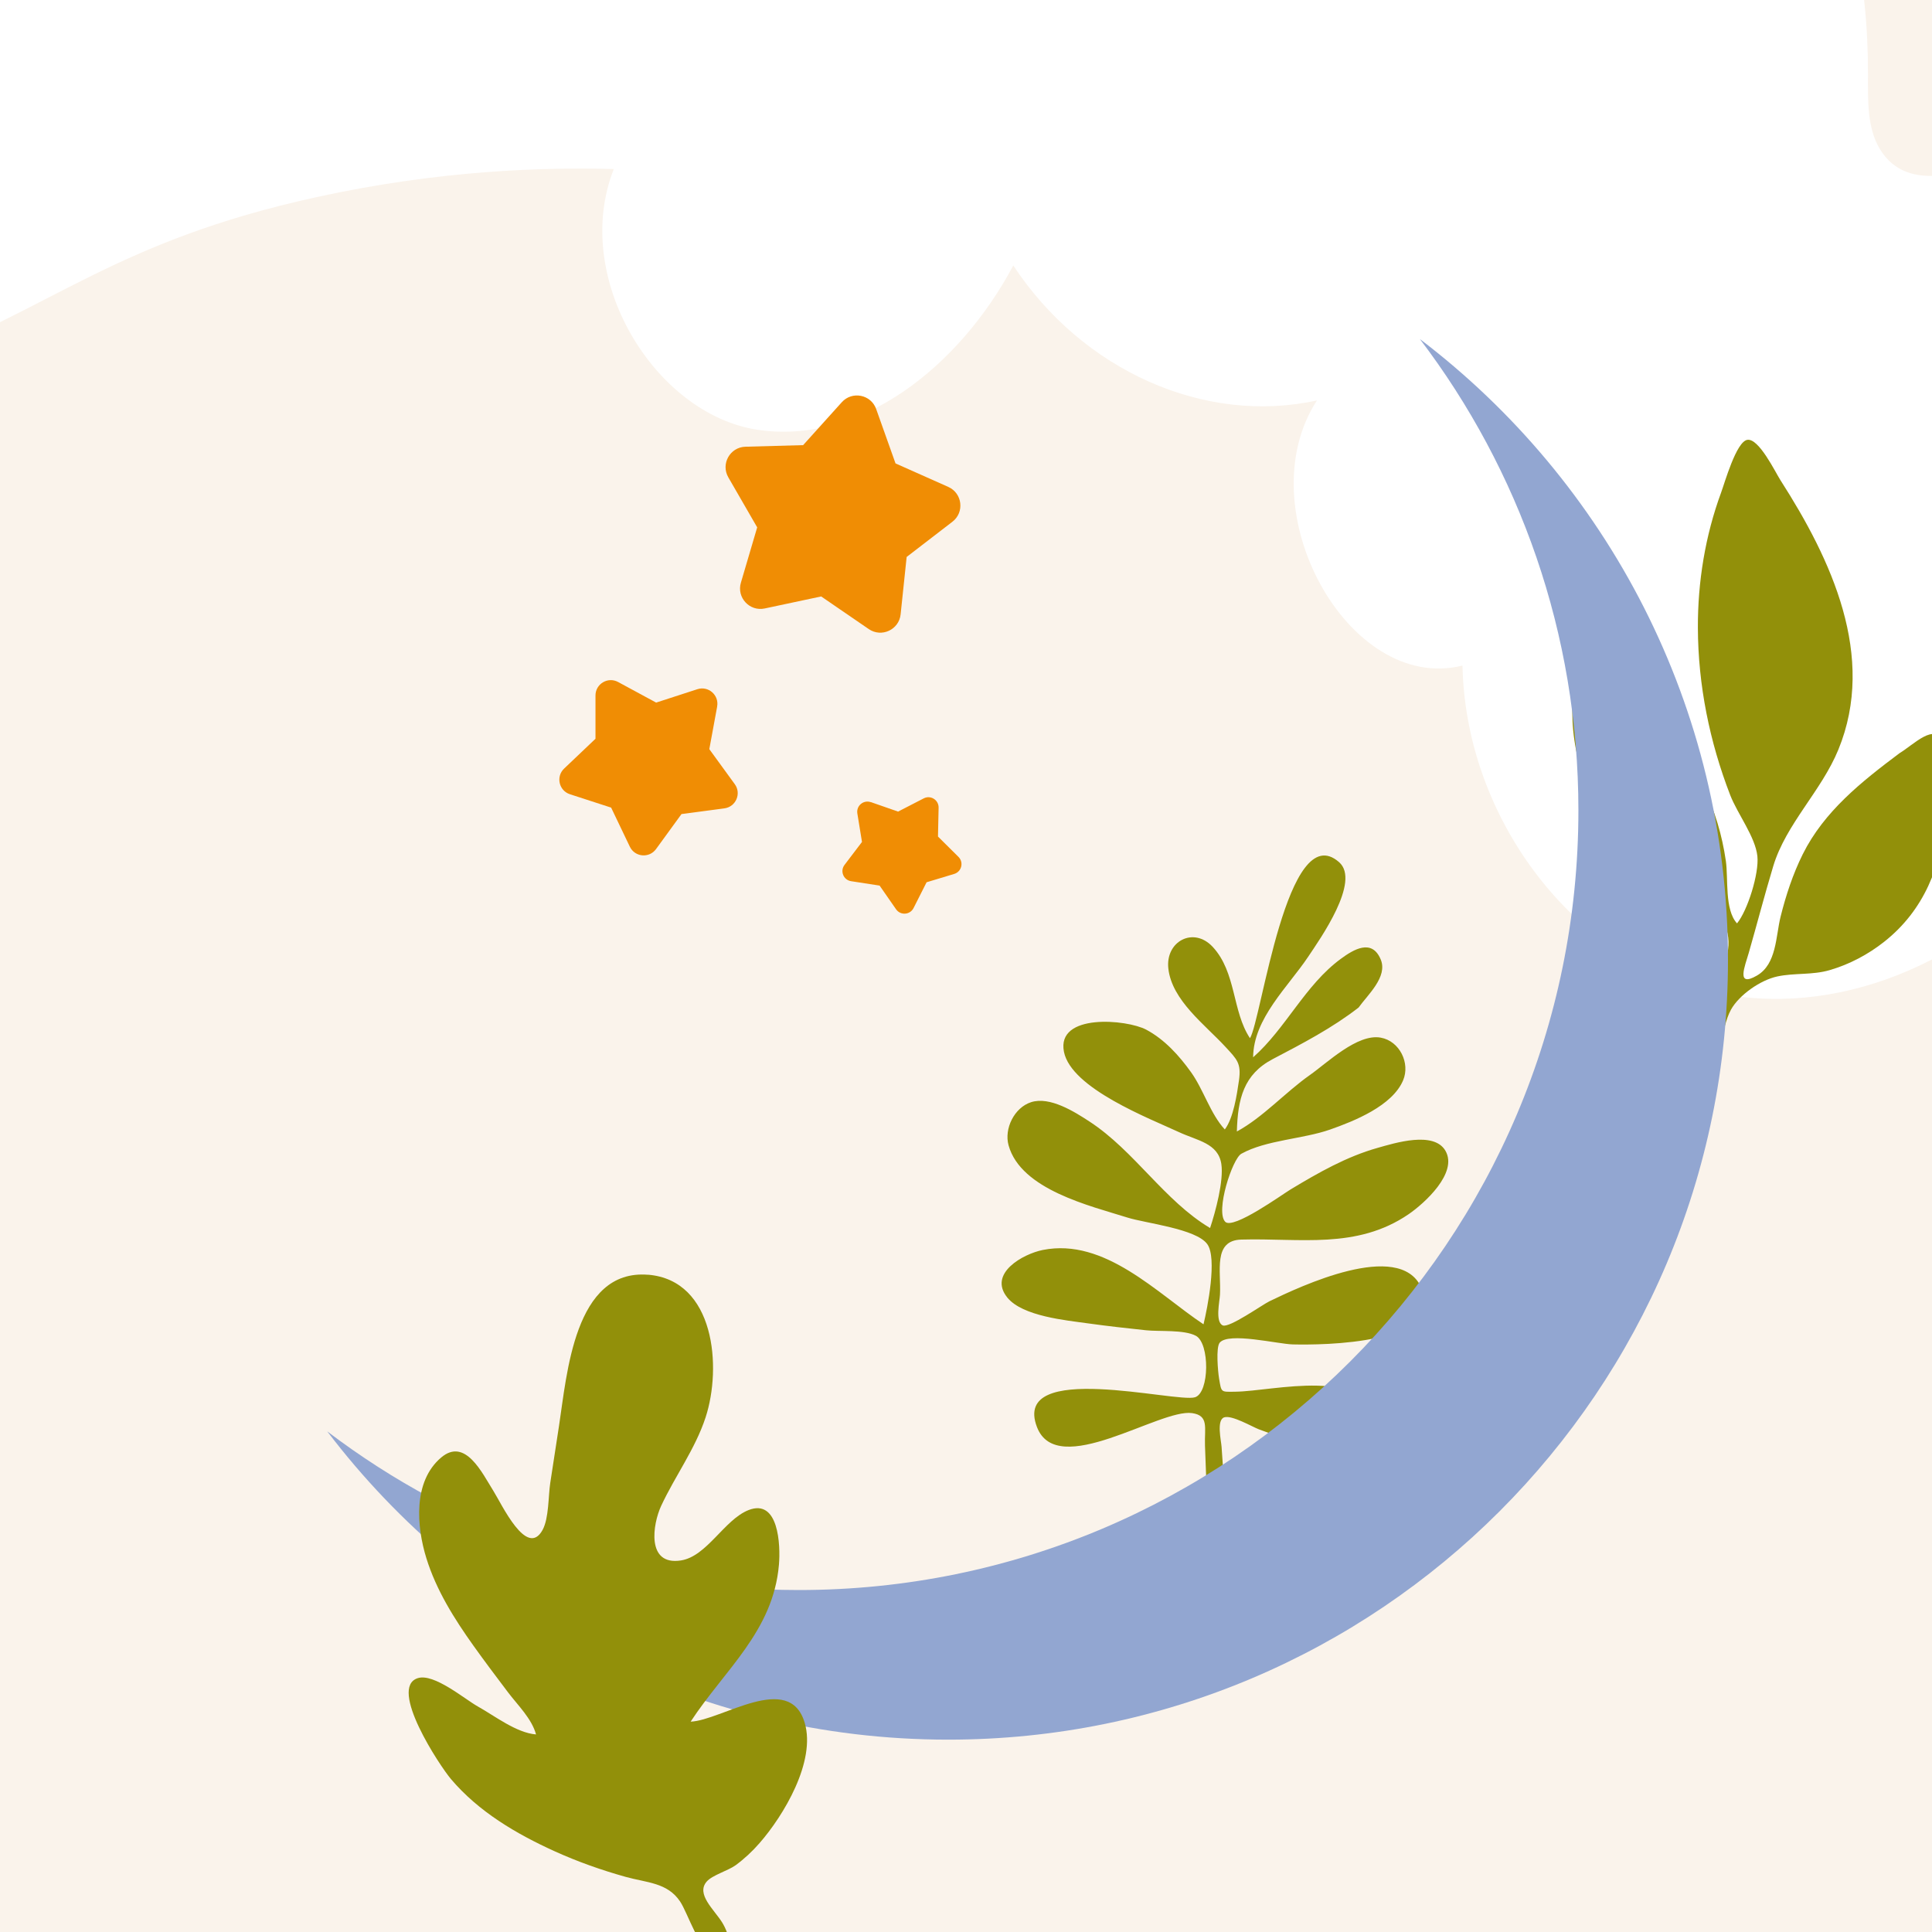 <?xml version="1.0" encoding="UTF-8"?>
<svg id="Layer_1" data-name="Layer 1" xmlns="http://www.w3.org/2000/svg" viewBox="0 0 500 500">
  <defs>
    <style>
      .cls-1 {
        fill: #92900a;
      }

      .cls-1, .cls-2, .cls-3, .cls-4, .cls-5 {
        stroke-width: 0px;
      }

      .cls-2 {
        fill: #faf3eb;
      }

      .cls-3 {
        fill: #92a6d1;
      }

      .cls-4 {
        fill: #fff;
      }

      .cls-5 {
        fill: #f08d04;
        fill-rule: evenodd;
      }
    </style>
  </defs>
  <rect class="cls-2" width="500" height="500"/>
  <path class="cls-4" d="M-11.41-76c15.12,6.36,30.94,12.4,46.93,10.53,36.36-4.25,60.33-46.38,94.08-62.66,28.56-13.78,60.97-7.72,91.42-1.45,50.39,10.38,100.77,20.76,151.16,31.14,34.7,7.15,72.73,16.57,94.03,49.2,12.58,19.26,17.28,44.21,17.22,68.39-.02,6.72-.24,13.99,3.1,19.46,7.27,11.92,23,5.79,34.93,1.19,39.33-15.19,88.23,6.36,104.31,50.76,7.77,21.47,5.84,46.48-2.88,67.33-9.31,22.28-26.36,39.82-47.56,43.22-7.43,1.19-15.14.84-22.22,3.75-9.91,4.07-17.1,13.85-24.87,22.08-24.32,25.73-59.69,38.18-91.39,28.06-31.71-10.12-57.57-44.55-58.36-82.76-29.57,7.43-55.91-40.56-37.66-68.61-29.01,6.39-60.64-7.66-78.59-34.92-14.05,26.38-39.84,46.56-66.29,42.5-26.45-4.06-48.22-39.26-37.1-67.46-17.92-.49-44.93.25-76.89,7.26C29.42,62.51,13.54,80-25.53,94.5L-11.41-76Z"/>
  <path class="cls-5" d="M225.37,207.58l7.05,2.46,6.64-3.42c1.78-.92,3.89.4,3.85,2.41l-.16,7.47,5.3,5.26c1.42,1.41.82,3.83-1.1,4.41l-7.15,2.16-3.37,6.67c-.9,1.79-3.39,1.96-4.53.32l-4.26-6.13-7.38-1.14c-1.98-.31-2.91-2.62-1.7-4.21l4.52-5.95-1.2-7.37c-.32-1.98,1.59-3.58,3.48-2.92Z"/>
  <path class="cls-1" d="M351.59,260.76c-6.87,5.33-14.53,9.31-22.2,13.33-7.53,3.94-9.06,10.29-9.29,18.74,6.76-3.66,12.52-10.13,18.89-14.61,4.53-3.18,12.3-10.77,18.34-9.68,4.91.89,7.68,6.61,5.79,11.06-2.8,6.61-12.65,10.53-18.87,12.72-6.97,2.46-16.64,2.72-22.99,6.27-2.34,1.31-6.75,14.9-4.18,17.6,2.04,2.14,14.82-7.11,16.96-8.39,7.17-4.31,14.41-8.46,22.51-10.74,4.4-1.24,14.53-4.43,17.53.76,3.31,5.73-5.48,13.64-9.54,16.42-13.43,9.17-28.14,6.13-43.29,6.56-7.38.21-5.2,8.2-5.52,14.26-.09,1.76-1.29,7.04.71,7.95,1.66.75,10.24-5.35,12.1-6.25,7.85-3.79,33.51-15.96,39.24-3.65,6.94,14.91-25.76,15-33.23,14.82-3.87-.1-16.56-3.23-18.89-.45-1.03,1.23-.45,7.55-.17,9.24.63,3.74.42,3.49,4.19,3.45,10.05-.11,33.96-6.79,37.77,8.19,3.71,14.57-25.92,3.73-31.67,1.54-1.73-.66-6.99-3.75-8.96-3.09-2.04.68-.79,6-.68,7.6.56,8.28,1.11,16.57,1.88,24.84.55,5.89,3.63,14.84,2.37,20.49-.61,2.74-2.81,4.75-5.17,2.3-1.72-1.79-1.48-9.51-1.7-11.87-.73-7.77-.89-15.61-1.2-23.41-.17-4.22-.32-8.44-.47-12.66-.16-4.59,1.09-7.75-3.34-8.39-8.4-1.21-34.91,17.33-40.15,3.59-6.63-17.38,36.07-6.17,40.91-7.69,3.76-1.18,3.85-13.97.22-15.91-3.05-1.63-9.48-1.06-12.92-1.43-4.97-.53-9.95-1.08-14.9-1.77-5.69-.8-17.03-1.82-20.98-6.7-5.05-6.25,4.12-11.3,9.19-12.31,16.05-3.2,29.65,11.29,41.59,19.24,1.03-4.29,3.58-17.12.98-20.74-2.88-4.01-15.98-5.4-20.68-6.89-9.54-3.01-27.55-7.18-30.75-18.68-1.2-4.31,1.48-9.78,5.83-11.18,4.86-1.56,11.26,2.49,15.14,5.03,11.61,7.59,19.39,20.53,31.18,27.54,1.4-4.2,3.57-12.27,2.91-16.58-.82-5.38-6.23-6.04-10.88-8.2-7.72-3.59-27.95-11.32-29.85-20.83-2-10.04,16.26-8.41,21.3-5.72,4.75,2.53,8.51,6.7,11.61,11.03,3.21,4.49,5.03,10.83,8.72,14.79,2.23-2.95,3.13-9,3.65-12.6.65-4.53-.45-5.49-3.52-8.81-5.22-5.67-13.79-11.96-14.74-20.19-.82-7.08,6.51-11.01,11.49-5.64,6.12,6.6,5.01,16.68,9.63,23.62,2.94-4.49,9.62-57.44,23.08-45.54,5.63,4.97-4.94,19.86-8.02,24.47-5.16,7.74-14.17,15.97-14.24,26.02,8.49-7.5,13.42-18.67,22.67-25.47,3.28-2.41,8.07-5.36,10.36.17,1.85,4.49-3.38,9.11-5.76,12.45Z"/>
  <path class="cls-1" d="M491.52,194.98c-9.73,7.3-19.43,14.97-24.97,26.09-2.55,5.13-4.37,10.67-5.75,16.22-1.24,5.01-1,12.23-6.1,15.18-5.51,3.2-3.1-2.45-2.12-5.87,2.14-7.46,4.09-14.98,6.33-22.42,3.29-10.93,12.47-19.46,16.86-30.18,9.89-24.14-1.82-49.19-14.98-69.71-1.37-2.14-5.59-10.92-8.58-10.46-2.86.44-5.86,11.14-6.8,13.68-4.11,11.17-6.04,23.08-6,34.97.05,14.82,3.03,29.5,8.37,43.3,1.86,4.82,6.5,10.79,7.03,15.81.47,4.44-2.53,14.05-5.27,17.38-3.26-3.53-2.23-11.64-2.89-16.16-.96-6.62-2.85-13.13-5.84-19.13-5.52-11.05-15.31-21.26-26.61-26.47-6.91-3.18-7.19.03-7.28,6.6-.1,6.97,1.44,13.93,3.85,20.45,4.21,11.4,12.7,24.16,24.34,29.04,4.72,1.98,9.13.72,11.32,6.12,2.36,5.84-.36,10.63-2.62,16.02-2.45,5.87-4.89,11.82-7.06,17.8-1.36,3.76-.53,10.8,4.6,5.95,4.02-3.8,3.97-13.11,6.63-17.9,2.08-3.75,7.56-7.64,12.01-8.59,4.49-.95,9.02-.31,13.56-1.64,5.13-1.5,9.97-4.07,14.15-7.39,10.19-8.08,14.74-19.49,15.79-32.19.47-5.63,1.32-13.93-.68-19.33-2-5.36-7.46.52-11.29,2.82Z"/>
  <path class="cls-3" d="M367.43,87.7c25.76,33.89,41.06,76.16,41.06,122.01,0,111.44-90.34,201.79-201.79,201.79-45.85,0-88.12-15.3-122.01-41.06,36.86,48.48,95.13,79.78,160.72,79.78,111.44,0,201.79-90.34,201.79-201.79,0-65.59-31.31-123.87-79.78-160.72Z"/>
  <path class="cls-1" d="M167.73,329.91c-19.11-1.56-21.01,25.83-23.06,39.12-.76,4.91-1.51,9.82-2.26,14.72-.53,3.42-.33,9.15-1.99,12.19-4.06,7.45-10.59-6.7-12.74-10.11-2.88-4.57-7.26-13.89-13.49-8.64-7.37,6.22-6.37,17.91-3.85,26.06,2.56,8.27,7.2,15.65,12.18,22.64,2.9,4.07,5.92,8.06,8.93,12.05,2.54,3.36,6.16,6.82,7.28,10.93-5.09-.41-10.63-4.76-15.07-7.24-3.36-1.87-11.34-8.66-15.53-7.33-7.73,2.44,5.69,22.71,8.58,26.12,7.14,8.43,16.85,14.15,26.8,18.67,5.95,2.7,12.11,4.88,18.4,6.64,5.47,1.53,10.82,1.45,14.11,6.39,2.06,3.1,4.86,12.57,8.74,13.61,6.44,1.73,3.79-5.55,2.15-8.18-2.15-3.44-6.83-7.35-4.01-10.61,1.44-1.66,5.56-2.82,7.48-4.22,2.27-1.67,4.34-3.6,6.19-5.73,6.23-7.12,14.64-21.12,11.69-31.13-3.96-13.42-21.58-.59-29.52-.3,8.76-13.39,21.38-23.41,22.85-40.61.44-5.14-.08-17.24-7.9-14.13-6.25,2.49-10.74,11.98-17.47,13.02-9.05,1.4-7.28-9.45-5.12-14.1,3.61-7.76,8.83-14.74,11.51-22.93,4.24-12.96,2.42-35.48-14.88-36.92Z"/>
  <path class="cls-5" d="M226.75,105.85l5.01,14.08,13.65,6.08c3.66,1.63,4.25,6.58,1.07,9.02l-11.84,9.11-1.56,14.86c-.42,3.98-4.94,6.07-8.24,3.81l-12.32-8.45-14.61,3.11c-3.92.83-7.3-2.82-6.17-6.66l4.22-14.33-7.47-12.94c-2-3.47.43-7.82,4.43-7.93l14.93-.41,10-11.1c2.68-2.98,7.57-2.01,8.91,1.77Z"/>
  <path class="cls-5" d="M185.6,182.86l-2.03,11.02,6.59,9.06c1.77,2.43.29,5.86-2.68,6.26l-11.11,1.48-6.59,9.06c-1.77,2.43-5.49,2.09-6.78-.62l-4.84-10.11-10.66-3.46c-2.86-.93-3.68-4.57-1.51-6.64l8.12-7.72v-11.2c0-3,3.21-4.92,5.85-3.49l9.85,5.33,10.66-3.46c2.86-.93,5.67,1.53,5.12,4.49Z"/>
</svg>